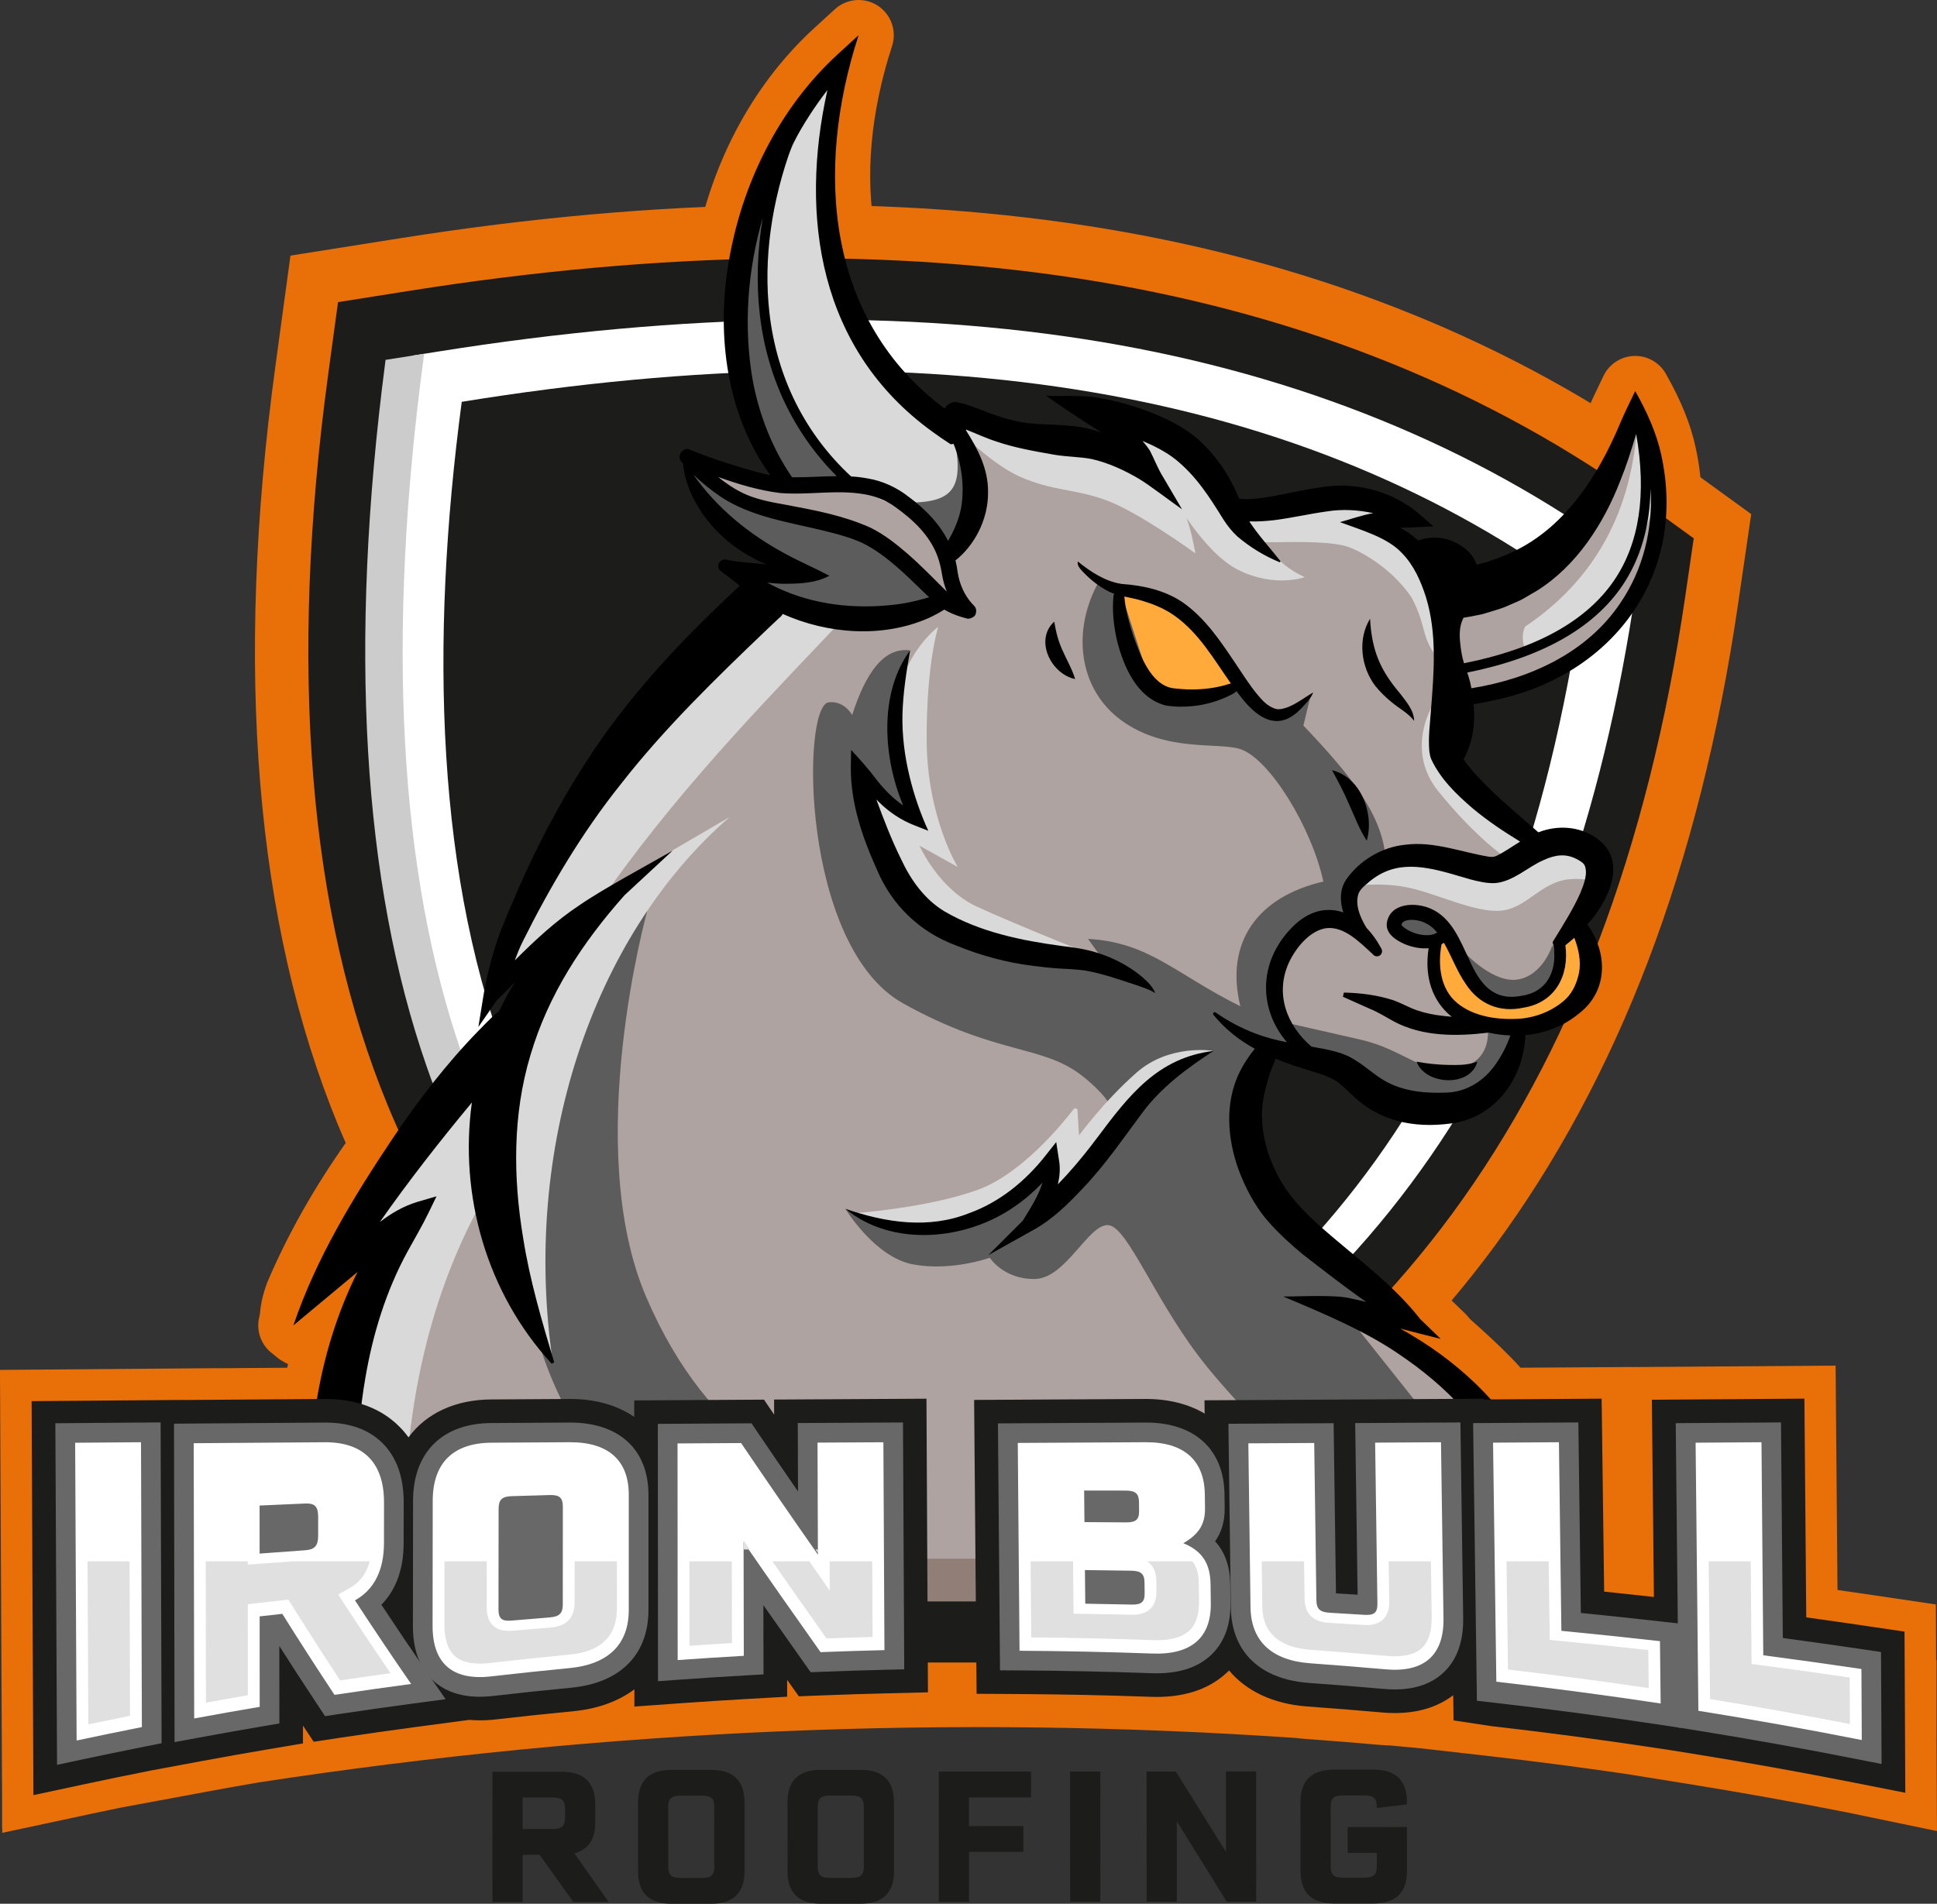 <?xml version="1.0" encoding="UTF-8"?><svg id="Layer_2" xmlns="http://www.w3.org/2000/svg" viewBox="0 0 1900.41 1868.24"><rect x="0" y="0" width="1900.41" height="1868.24" fill="#333333" stroke="none"/><defs><style>.cls-1{fill:#e0e0e0;}.cls-2{fill:#e96f09;}.cls-3{fill:#d9d9d9;}.cls-4{fill:#ccc;}.cls-5{fill:#5c5c5c;}.cls-6{fill:#1c1c1a;}.cls-7{fill:#aea3a0;}.cls-8{fill:#fff;}.cls-9{fill:#ffaa3b;}.cls-10{fill:#917e76;}.cls-11{fill:#686868;}</style></defs><g id="Reference"><path class="cls-2" d="M1899.96,1705.83v-76.73h-.38l-.27-54.58-62.29-9.23c-11.38-1.69-22.82-3.35-34.23-4.97l-1.85-220.18-199.05,1.43-.02-.08-110.1.71c-21.89-24.61-60.75-57.57-68.89-64.41,15.26-17.99,29.93-36.52,43.96-55.58,60.23-81.82,110.72-175.64,150.05-278.87,39.95-104.83,69.67-222.77,88.35-350.54l12.9-88.28-72.22-52.39c-159.37-115.6-348.35-192.22-561.71-227.71-204.68-34.05-437.17-30.93-691,9.28l-108.23,17.14-14.79,108.57c-40.41,296.7-19.7,547.29,61.56,744.82,2.41,5.85,4.92,11.61,7.43,17.37-31.57,44.9-57.36,90.67-77.01,136.99l-.1.26c-8.94,24.26-9.51,44.21-1.7,59.3,5.58,10.77,15.17,18.48,28.55,22.98l-.03,1.04c-25.81.18-51.62.37-77.43.57v-.08s-211.48,1.68-211.48,1.68l2.1,422.83v27.37s.09-.02.14-.03l.02,4.14,88.26-18.89c8.89-1.9,17.84-3.77,26.79-5.62l86.6-16.07c16.21-3.01,32.58-5.92,48.89-8.74,342.85-52.52,682.49-66.89,1018.7-43.77,2.91.36,5.85.67,8.84.89,23.95,1.72,48.22,3.67,72.05,5.78,3.77.35,7.48.53,11.14.64,10.7.96,21.4,1.97,32.09,3.01l64.15,7.31c44.37,5.06,89.25,10.92,133.8,17.39l61.1,9.81c52.34,8.4,105.41,17.9,157.71,28.24l88.03,18.28-.45-91.11ZM63.19,1629.1l-1.11-223.45,54.59-.43.39,223.88h-53.86ZM291.65,1629.1l-25.32-38.16.02,38.16h-53.99l-.68-224.57c24.48-.19,48.93-.37,73.35-.55-2.22,25.18-2.06,51.29-1.88,76.74.12,16.55.23,32.18-.29,47.24l-1.67,47.95h69.91s-.02,19.69-.02,19.69c-.01,11.87,1.18,23.03,3.51,33.5h-62.93ZM476.34,1629.1l-12.65-18.29c-7.91-11.44-15.88-23.13-23.81-34.9h151.6s.03,53.19.03,53.19h-115.17ZM681.57,1629.1c5.68-14.9,8.69-31.42,8.68-49.22v-3.97s50.98,0,50.98,0l.1,53.19h-59.77ZM796.37,1629.1l-37.67-53.18h120.39s.27,53.18.27,53.18h-83ZM988.76,1629.1l-.39-45.74,17.54-7.44h147.57s.03,2.01.03,2.01c.24,18.67,3.8,35.85,10.24,51.17h-174.99ZM1249.93,1629.1c7.3-15.85,11.14-33.76,11.33-53.18h132.43s.73,53.18.73,53.18h-144.49ZM1540.91,1403.67l.27,20.56c-2.45-7.06-5.18-13.89-8.19-20.51l7.92-.05ZM1484.26,1629.1c3.71-12.94,5.53-26.98,5.32-41.91l-.16-11.26h53.73s.18,13.88.18,13.88l27.35,2.82c7.12.73,14.25,1.49,21.38,2.25l.35,34.22h-108.16ZM1702.19,1629.1l-.94-84.16-47.97-5.43-1.39-135.23,87.81-.63,1.78,210.52,26.45,3.64c19.83,2.73,40.04,5.62,60.04,8.59l9.83,1.46v1.24s-135.61,0-135.61,0Z"/><path class="cls-2" d="M309.28,1566.7c-17,0-31.74-12.53-34.13-29.75-7.11-51.1-7.43-102.04-.96-151.41,2.26-17.24,5.33-34.15,9.21-50.69-5.28-.69-10.44-2.6-15.04-5.75-12.74-8.73-18.12-24.86-13.18-39.5,23.9-70.76,62.85-133.93,101.39-191.65,26.3-39.18,52.43-72.53,79.67-101.63l4.52-27.86c.03-.21.07-.41.11-.62,4.07-22.51,9.85-43.97,17.67-65.61.14-.38.28-.75.43-1.13,9.02-22.46,23.14-55.97,39.23-88.1,23.33-46.59,49.23-88.97,77-125.98,27.12-36.13,58.96-71.85,97.35-109.18.9-.89,1.81-1.78,2.73-2.67-6.16-11.19-6.69-24.21-1.86-35.55-6.81-7.63-12.85-15.81-18.01-24.45-9.18-15.17-15.42-31.28-18.29-47.14-7.88-14.86-6.18-32.98,4.69-46.31,11.7-14.35,30.75-19.45,47.38-12.68.09.04.18.07.27.11.06.03.12.05.19.08-14.82-47.82-18.17-101.83-8.95-156.63,14.52-88.39,56.29-168.14,117.62-224.56l.1-.09h0c.43-.4,20.7-18.92,20.7-18.92,11.56-10.57,28.8-12.02,41.97-3.54,13.17,8.49,18.97,24.78,14.12,39.68-21.14,64.94-26.8,128.55-16.36,183.96,10.05,53.34,34.49,97.41,72.77,131.29,5.34-.7,10.78-.44,16.04.89.1.02.19.04.29.06l1.37.28c8,1.68,14.8,4.26,19.77,6.15.69.26,1.36.52,2.02.76.09.03.17.06.26.1l.27.1c7.88,3.01,15.2,5.8,22.27,8,5.06-14.1,18.65-23.37,33.7-22.83,3.24.12,8.04.1,13.11.1,13.92-.03,29.66-.06,41.41,2.12,18.06,2.86,36.65,7.84,55.28,14.79.04.01.07.03.11.04,16.46,6.21,40.71,16.55,61.08,34.5.16.14.32.28.47.43,14.99,13.71,27.41,29.26,36.92,46.23.35.6.68,1.19,1.02,1.79,2.48-.39,4.97-.83,7.37-1.24l1.34-.23c3.84-.74,7.71-1.53,11.8-2.36,11.33-2.31,23.04-4.69,35.75-6.35,39.67-6.1,82.34,4.55,114.32,28.53,1.57,1.15,5.4,4.06,21.61,18.42,2.49,2.2,4.6,4.71,6.32,7.43,3.4,1.26,6.75,2.76,10.01,4.49,6.12,3.25,11.56,6.98,16.31,11.17.77-.31,1.45-.61,1.98-.86.56-.28,1.14-.54,1.72-.78,37.45-15.81,68.68-53.32,92.81-111.5.03-.08.06-.15.1-.23,3.12-7.36,7.43-16.3,11.23-24.18,1.25-2.59,2.44-5.05,3.5-7.28,5.52-11.63,17.06-19.21,29.93-19.67,12.84-.47,24.92,6.28,31.26,17.49,15.09,26.67,24.4,49.73,29.28,72.55,14.14,64.5,2.64,128.41-32.4,179.97-33.86,49.83-87.63,85.38-151.46,100.14-.92,7.23-2.39,13.83-4.17,19.77,3.4,3.63,6.98,7.2,10.5,10.66.08.08.16.16.24.23,6.34,6.35,15.95,14.73,24.43,22.13,2.65,2.31,5.19,4.53,7.6,6.65,24.01-3.64,48.26,1.66,67.83,15.37.03.02.06.04.08.06,17.65,12.44,28.22,29.81,30.57,50.23,2.91,25.28-7.66,48.86-18.51,65.7,5.9,14.39,8.59,29.64,7.73,44.57-1.53,26.47-14.09,50.14-35.38,66.72-12.8,10.5-27.57,18.35-43.63,23.24-12.05,49.61-51.42,86.22-99.67,91.99-50.11,6.6-93.48-6.56-125.45-38.07l-1.68-1.58c-2.89-2.72-6.84-6.45-8.33-7.44-.05-.03-.09-.06-.14-.09-.89-.55-3.38-1.69-9.91-3.89-2.65-.78-5.4-1.59-8.22-2.45-4.5,24.66,6.69,48.25,14.06,60.52,7.75,12.52,18.92,23.61,33.29,36.37,8.05,7.07,16.31,13.93,25.05,21.19,19.62,16.3,39.91,33.16,58.26,52.91,5.07,5.43,10.01,11.15,14.72,17.03l18.39,17.76c6.44,6.22,10.03,14.48,10.49,22.97,39.61,31.9,70.5,70.21,90.62,112.75,16.91,34.23,25.14,68.43,24.49,101.67,0,.08,0,.16,0,.24v.73c0,.49,0,.98-.02,1.47-.5,13.77-8.87,25.66-21.84,31.01-.41.17-.83.33-1.24.49-2.61.96-5.07,1.61-7.94,2.08l-1.8.31c-4.29.85-9.45,1.13-21.79,1.51-1.21.04-2.18.07-2.71.09-.56.02-1.12.04-1.67.03-2.84-.01-7.27-.26-9.95-.51-3.15-.25-5.33-.71-6.9-1.08-.4-.1-.8-.2-1.19-.31-13.36-3.72-23.06-14.36-25.33-27.78-.1-.6-.19-1.2-.26-1.8l-.13-1.14c-2.73-22.45-6.06-46.13-13.89-67.43-15.15-39.4-46.24-75.18-92.41-106.33-.12-.08-.24-.16-.36-.24-29.66-20.56-69.5-37.37-104.64-52.21l-3.4-1.43c-15.17-6.41-23.7-22.64-20.37-38.76,1.91-9.23,7.4-16.96,14.84-21.85-6.98-6.4-14.23-13.57-21.29-21.6-11.95-13.39-22.37-30.12-30.96-49.74-18-40.91-21.23-83.32-9.06-119.39,1.56-4.71,3.44-9.36,5.64-14-7.47-6.38-14.27-13.33-20.47-20.93-5.99-7.26-8.94-16.73-8.12-26.12.84-9.64,5.62-18.66,13.1-24.78h0c11.03-9.02,26.44-10.56,38.96-4.33,1.7-28.29,14.32-55.59,35.79-77.26,12.16-12.23,25.95-20.4,40.4-24.28,1.92-6.28,4.77-12.23,8.54-17.72.07-.1.14-.21.22-.31,18.97-26.97,49.61-45,82.07-48.31,7.16-.91,14.15-1.13,20.95-.86-8.86-10.02-16.83-21.26-22.93-34.38-.26-.56-.5-1.12-.73-1.69-2.47-6.17-3.58-12.47-4.07-16.68-.04-.35-.08-.71-.11-1.07-1.16-13.54-.12-25.42.79-35.91.28-3.15.54-6.13.73-9.08,0-.13.02-.26.03-.4l.15-1.84c2.73-34.56,5.3-67.21-3.46-96.18-4.51-14.17-9.38-23.6-15.32-29.65-.26-.26-.51-.53-.77-.81-6.11-6.65-23.84-12.94-36.78-17.54-3.56-1.26-7.24-2.57-10.79-3.9-3.96-1.48-7.53-3.64-10.58-6.31-1.05.19-2.11.38-3.18.57,2.6,7.19,4.57,19.84-5.47,33.37-9.38,12.64-26.13,17.33-40.71,11.39-18.51-7.54-35.73-18.04-51.16-31.2-.34-.29-.68-.59-1.01-.89-7.39-6.81-13.16-14.29-17.11-20.1-10.72,4.59-23.35,3.55-33.35-3.43-3.06-2.14-7.62-5.47-12.9-9.34-7.8-5.71-22.33-16.33-26.53-18.8-.08-.05-.17-.1-.25-.15-12.57-7.53-25.38-13.04-36.17-15.55-4.48-.8-9.18-1.18-14.59-1.63-6.03-.5-12.87-1.06-20.54-2.32-.13-.02-.27-.04-.4-.07l-1.71-.3c-7.42-1.3-15.22-2.67-23.19-4.28.15,2.48.22,5,.19,7.56.16,28.2-10.6,56.58-28.97,78.21,1,2.95,2.39,5.51,4.09,7.48.77.73,1.52,1.5,2.23,2.31.98,1.11,1.95,2.32,3.15,3.94.31.42.62.85.91,1.29,7.7,11.44,9.07,26.51,3.92,39.05-3.79,10.1-11.89,18.23-22.96,22.81-9.59,3.97-19.47,4.45-28.26,1.54-1.07-.28-2.23-.62-3.7-1.05l-.72-.21c-.33-.09-.64-.18-.97-.29-1.6-.5-3.16-1.02-4.69-1.57-.86.41-1.72.81-2.57,1.2-.13.06-.27.12-.4.18-44.38,19.56-98.45,20.97-148.62,4.55-52.92,50.53-100.03,96.65-140.47,148.6-.09.12-.19.24-.28.36-7.65,9.56-15.15,19.54-22.54,29.96,2.31-1.3,4.61-2.59,6.87-3.86,8.54-4.79,16.6-9.32,22.85-12.94,14.99-8.67,34.09-4.89,44.64,8.84,10.55,13.74,9.28,33.16-2.96,45.41q-.46.46-47.04,43.66c-42.85,48.51-69.53,93.85-83.91,142.59-.02.05-.03.1-.05.16-14.27,47.53-16.34,102.64-6.14,163.81.02.11.04.23.05.34,6.17,39.45,17.99,79.14,29.43,117.52,3.62,12.14.29,25.29-8.67,34.24-3.72,3.72-6.71,5.29-10.85,7.46-13.84,7.26-30.83,4.31-41.42-7.19-34.57-37.58-60.72-83.9-75.61-133.96-.07-.24-.14-.47-.21-.71-1.22,2.18-2.43,4.34-3.63,6.48-2.28,4.05-4.43,7.88-6.53,11.75-17.67,32.47-30.27,70.55-37.46,113.19l-.03.16c-8.83,50.88-9.46,106.05-1.85,163.97,1.21,9.19-1.34,18.48-7.05,25.77-5.72,7.29-14.13,11.98-23.34,13.01l-47,5.22c-1.29.14-2.58.21-3.85.21ZM479.25,1051.48c.43.23.85.47,1.27.71.2-.93.4-1.86.61-2.79-.63.69-1.25,1.38-1.88,2.08ZM1482.49,943.72c.45.04,1.55.05,3.54-.33.57-.11,1.15-.2,1.73-.28,1.08-.15,1.73-.35,2.06-.48.37-.88.98-3.34.52-7.39-2.79-9.77-1.51-20.53,3.98-29.49,1.1-1.79,2.19-3.56,3.29-5.34,2.16-3.5,4.34-7.04,6.47-10.56-9.55,5.23-21.02,10.06-34.41,11.17-.45.04-.9.07-1.35.09-2.84.12-5.63.09-8.38-.07,3.72,6.64,6.76,13.18,9.5,19.08,1,2.15,1.99,4.28,2.99,6.36.16.33.32.67.47,1.01,5.43,12.3,8.71,15.52,9.59,16.23ZM1532.96,873.9h0,0ZM1460.23,600.96h.01-.01ZM856.5,435.4c9.09,1.46,18.05,4.02,26.69,7.61-40.51-32.04-70.82-71.58-90.51-118.05,8.73,42.03,28.41,79.39,57.75,109.47,2.06.29,4.07.61,6.07.97Z"/><path class="cls-6" d="M970.25,1534.16l-28.55-5.57c-140.52-27.4-260.45-81.5-356.45-160.79-88.85-73.38-157.83-168.75-205.03-283.48-77.7-188.88-97.25-430.39-58.11-717.83l9.53-70,69.78-11.05c248.26-39.32,475.1-42.47,674.21-9.34,205.28,34.15,386.81,107.64,539.55,218.44l46.56,33.77-8.32,56.92c-18.12,123.99-46.88,238.21-85.46,339.47-37.65,98.81-85.86,188.46-143.29,266.47-55.18,74.96-120.53,141.41-194.23,197.53-69.01,52.54-147.55,97.66-233.43,134.11l-26.78,11.36Z"/><path class="cls-8" d="M1591.21,543.39c-144.13-105.29-315.94-175.23-510.62-207.84-191.43-32.07-410.27-28.9-650.5,9.41l-13.8,2.2-.15.02-11.58,1.86-3.48,25.61c-37.42,276.74-19.33,507.76,53.74,686.66,83.41,204.17,236.7,336.78,456.11,394.85,18.77,4.99,38.02,9.41,57.76,13.28l10.52,2.07,9.86-4.21c349.19-149.23,550.71-440.62,616.07-890.82l3.02-20.74-16.93-12.35Z"/><path class="cls-4" d="M914.54,1437.74l-3.61,18.42-3.46,17.63c-242.23-47.57-406.66-191.18-488.76-426.86-63.15-181.3-76.84-413.93-40.71-691.56.1-.73.19-1.47.29-2.22l37.85-5.97c-.04.35-.1.7-.14,1.04-37.35,277.2-24.76,508.2,37.39,686.63,36.75,105.47,91.36,192.28,162.34,257.99,78.44,72.63,178.96,121.38,298.81,144.9Z"/><path class="cls-6" d="M453.02,394.33c-62.54,470.54,21.18,940.7,522.93,1040.97,294.57-128.1,509.14-377.96,576.69-851.54-273.14-203.04-641.26-263.83-1099.63-189.43Z"/><rect class="cls-10" x="842.65" y="1516.91" width="179.27" height="59.92"/><g id="Bull"><path id="Base_Color" class="cls-7" d="M1606.2,578.91c-.18.37-.38.75-.6,1.12-2.29,4.37-4.82,8.64-7.58,12.83-.5.78-1.03,1.55-1.55,2.34-19.99,29.75-50.22,55.21-92.19,71.75-16.85,7.61-60.76,18.9-60.76,18.94.48,2.9-17.46,66.94-18.01,67.16-.02.02-.03.02-.03.02,0,0,86.08,76.24,85.56,76.89,13.97-5.99,46.96-19.17,58.03,9.85,11.07,29.02-19.84,70.04-19.84,70.04,5.82,9.39,17.71,26.87,8.11,56.45-9.6,29.58-66.44,48.35-66.44,48.35l-.03.03c-3.84,19.54-21.49,62.41-59.5,70.83-38.01,8.42-98.28-19.91-111.54-35.17l-1.8-.72-74.22-20.79c-29.6,40.58-29.8,89.95.1,139.49,26.76,44.35,90.62,76.79,144.13,131.43-22.64-5.97-62.07-19.72-85.53-18.77,117.73,47.02,205.11,130.93,209.13,248.63H332.81c-17.02-153.12,24.56-277.11,82.01-344.53l-109.97,91.65c48.75-116.44,144.29-226.8,211.19-283.1,16.34-37.52,36.75-68.36,59.23-95.8-11.11,6.79-97.13,77.69-93.47,78.93,2.55-6.44,73.57-160.46,109.26-212.64,47.27-71.86,101.51-133.37,163.88-182.82-15.28-7.44-30.25-16.28-44.65-26.2,11.07,6.65,75.73,15.76,83.41,13.26-34.12-17.34-106.4-96.1-119.63-120.18.18.07,68.98,27.05,100.4,29.47-15-19.91-26.41-41.98-34.51-65.47-.03-.02-.03-.05-.03-.08-33.65-85.2-23.29-168.74,18.82-251.06.02-.03.03-.07.05-.1,17.15-38.09,40.26-73.2,68.28-102.26-9.84,43.95-15.3,85.8-15.15,124.96v.22c2.3,93.29,39.21,173.38,118.95,229.06l3.99-3.82c.22-.3.48-.57.8-.77l4.71-4.51c13.36,7.14,26.43,13.58,38.38,17.47.12.03.25.07.37.12,2.29.67,4.64,1.33,7.09,1.99.02,0,87.15,10.61,89.8,11.48,2.09.68,35.11,14.38,48.29,21.97-1.65-3.1-3.45-6.14-5.42-9.09-13.72-16.84-32.7-32.72-52.19-44.4-.02-.02-.03-.03-.05-.03-7.16-3.62-14.92-6.94-23.28-9.96,2.44.33,80.46,11.55,113.51,36.66,33.55,25.51,57,69.69,57,69.69h.02c1.5-.37,77.3-18.49,112.61-15.78,34.54,2.65,59.33,24.58,60.85,25.95l.07.07c-1.49.18-3.2.28-5.07.35l-43.55,2.94c19.89,3.85,36.06,11.31,46.21,24.6l.1.03c1.31-.97,20.04-14.15,40.4-5.37.95.38,1.9.85,2.85,1.35,5.19,2.75,9.39,6.11,12.68,9.96,3.79,3.82,5.89,7.49,6.49,11.06.02.02.02.03.02.05h.02c32.94,4.47,61.3-5.94,85.85-28.75.15-.13,21.51-24.41,22.01-25.08,18.84-25.75,35.11-59.83,49.25-100.78,28.15,52.02,31.8,121.24,1.55,178.65Z"/><g id="Red"><path class="cls-9" d="M1416.25,917.56l11.8,13.13s20.55,63.01,66.46,52.83c45.91-10.18,37.72-61.15,37.72-61.15l17.01-12.54s53.69,77.12-47.77,96.43c-101.47,19.31-96.56-80.85-96.56-80.85l11.35-7.86Z"/><path class="cls-9" d="M1215.79,671.98s-26.26-51.21-55.07-72.39c-28.8-21.18-61.85-21.18-61.85-21.18,0,0-1.56,79.11,36.64,101.95,38.2,22.83,80.27-8.38,80.27-8.38Z"/></g><g id="Shadows"><path class="cls-5" d="M884.06,1529.59s5.81-10.97-42.63-46.32c-48.44-35.35-144.04-62.51-207.44-210.46-63.4-147.95,1.05-378.93,1.05-378.93l-104.07,71.03-6.1,338.18c19.72,81.51,72.37,156.36,148.4,226.49h210.79Z"/><path class="cls-5" d="M933.94,415.53s29.11,41.95,25.62,71.12c-3.49,29.18-31.38,61.11-31.38,61.11,0,0-13.64-45.41-59.24-63.88-45.61-18.46-98.78-2.24-98.78-2.24-89.17-156.06-51.37-290.46,49.67-413.75-25.56,156.41-2.92,281.48,114.11,347.63Z"/><path class="cls-5" d="M935.54,594.31s-52.43-64.47-98.08-74.09c-102.74-21.65-161.49-56.41-161.49-56.41,25.19,35.04,78.35,85.92,120.26,101.89l-50.19,2.92s54.99,41.46,99.5,41.46,89.99-15.76,89.99-15.76Z"/><path class="cls-5" d="M1437.55,935.34s27.93,30.44,52.37,25.75c24.44-4.69,33.17-33.6,33.17-33.6,0,0,19.89,51.22-31.08,56.81-50.97,5.59-54.46-48.96-54.46-48.96Z"/><path class="cls-5" d="M1459.37,1007.15s7.34,37.79-34.26,42.1c-32.3,3.35-48.85-19.57-90.34-29.02-41.49-9.45-75.55-17.21-75.55-17.21l21.87,38.78,43.79,11.99s26.04,44.12,88.01,40.63c61.97-3.49,81.61-87.27,81.61-87.27h-35.13Z"/><path class="cls-5" d="M1324.08,1529.59s-17.97-46.92-31.53-67.03c-14.13-20.96-72.37-76.98-108.4-121.34-50.21-61.8-77.29-137.41-96.76-138.94s-41.56,52.42-72.13,52.85c-30.57.44-44.19-20.84-44.19-20.84,0,0-37.31,13.53-75.12,6.55-37.81-6.98-66.53-54.58-66.53-54.58,0,0,39.63,31.03,103.05,16.07,63.42-14.96,95.69-65.46,95.69-65.46l5.05,44.09,63.7-72.61s4.91-21.05-34.86-52.33c-39.77-31.28-83.7-19.98-175.93-71.31-100.21-55.77-100.06-292-73.13-295.47,15.32-1.97,23.08,12.44,23.08,12.44,13.21-41.02,30.9-66.83,56.84-63.45,0,0-11.9,47.35-14.73,66.18-2.82,18.83,16.23,95.71,16.23,95.71l-47.93-30.06c13.9,74.11,56.6,145.16,120.99,155.16l119.66,23.36-19.69-27.19c60.12,3.32,85.43,34.26,149.47,66.12-15.47-63.49,17.51-107.57,81.48-122.42-11.81-53.84-53.08-120.58-81.48-129.94-21.48-7.08-72.64,3.43-116.08-27.74-43.44-31.17-49.56-89.84-22.1-137.77l20.13,8.8,34.52,106.56,83.54-13.7,31.87,36.11,37.18-25.25-7.2,29.88c45.99,48.08,79.29,89.52,80.66,132.86l-31.65,22.85-1.31,30.28-5.28,7.64h-32.83l-24.01,24.97c-18.87,37.42-15.67,72.74,10.84,105.85l-33.47-4.68-7.38,118.48,132.26,135.95-47.15,1.85,192.2,241.51h-187.57Z"/><path class="cls-5" d="M1418.73,914.14s-5.22-15.75-25.46-18c-20.24-2.25-25.29,9.52-25.29,9.52,0,0,7.27,19.66,23.09,19.66s27.66-11.17,27.66-11.17Z"/></g><g id="Highlights"><path class="cls-3" d="M818.51,76.06c-114.03,144-83.73,354.37,50.68,416.35,64.68,4.22,79.22-6.51,65.86-68.67-105.85-68.34-145.06-182.37-116.55-347.68Z"/><path class="cls-3" d="M933.94,415.53s35,38.22,67.08,52.4c32.08,14.18,52.81,11.46,84.45,23.03,31.64,11.57,87.42,52.11,87.42,52.11-6.05-30.76-8.87-40.44-24.14-59.18,0,0,31.83,58.48,66.31,75.5,36,17.77,65.03,6.98,65.03,6.98-27.03-12.25-33.34-29-55.44-42.5l-60.01-84.87-59.25-19.92-7.64,18.33-158.15-25.11-5.65,3.23Z"/><path class="cls-3" d="M1222.47,526.88s-3.93,5.42,27.17,5.24c16.91-.1,48.36-1.28,68.65,3.25,11.03,2.46,45.29,19.34,66.71,51.09,15.2,28.8,8.98,39.99,26,59.57,2.62,0,0-70.37,0-70.37l-57.28-61.54,18.98-9.82-55.97-17.64-102.91,13.01,8.64,27.21Z"/><path class="cls-3" d="M1497.94,641.25c-4.3-9.28-5.43-18.11-1.75-26.24,65.74-44.19,106.09-110.55,110.41-204.25l13.53,41.9,2.18,43.21c-23.39,80.78-67.63,124.28-124.38,145.38Z"/><path class="cls-3" d="M1404.48,694.25s-25.36,42.6,6.55,82.13c37.86,46.91,67.54,66.22,67.54,66.22l27.48-17.64-88.52-80.33-13.04-50.38Z"/><path class="cls-3" d="M1569.07,872.5s-.06-11.78-28.37-9.73c-28.31,2.05-42.01,27.75-66.88,30.79-24.88,3.04-62.74-16.13-91.54-22.37-28.8-6.24-55.82-1.33-55.82-1.33l43.16-32.71s93.39,17.89,94.7,17.89,72.88-32.73,71.14-32.3,33.6,19.85,33.6,19.85v29.9Z"/><path class="cls-3" d="M829.42,605.05c-61.84,65.86-153.95,157.85-230.13,264.83l116.52-68.08c-135.11,117.44-204.39,326.39-173.34,535.79l-44.82-87.8-7.86-207.99,58.68-129.27-59.04,45.24,124.3-237.79,140.38-137.94,75.3,23.01Z"/><path class="cls-3" d="M835.99,1190.75s72.62-4.79,123.29-23.12c42.53-15.38,82.38-63.97,94.09-79.19,1.19-1.55,3.68-.79,3.79,1.16l1.44,24.67s24.41-33.48,56.48-61.68,74.25-21.46,74.25-21.46l-.98.98-16.36,7.73-45.59,33.02-91.27,106.31-6.67,6.12,4.8-43.86-66.64,50.46-57.74,17.62-72.89-18.77Z"/><path class="cls-3" d="M877.95,710.7c0-64.76,42.55-95.58,42.55-95.58,0,0-11.57,35.35-11.35,110.85.22,75.5,30.43,124.82,30.43,124.82l-37.42-20.84s18.51,42.23,56.08,59.68c37.57,17.46,126.41,52.81,126.41,52.81l-141.65-26.13-70.52-50.68-22.18-102.17,21.3,24.49,26.19,13.97s-19.86-26.46-19.86-91.21Z"/><path class="cls-3" d="M477.53,1170.68c-54.62,94.51-83.94,212.09-81.17,358.9h-67.21l6.11-186.95,29.63-115.97-16.54-16.71,61.29-98.32,80.17-69.84-12.27,128.89Z"/></g><path d="M859.04,763.94c-6.32-8.58-16.35-19.78-23.99-28.06,0,0-.31,17.45-.31,17.45-.16,35.34,11.58,69.01,25.92,100.75,14.6,34.55,42.11,60.78,77.3,73.71,24.12,9.92,49.93,16.98,75.88,20.07,8.58,1.05,17.12,2.12,25.67,2.6,6.86.3,17.67.93,24.31,1.85,17.68,2.84,35.23,9.35,52.29,14.83,5.69,2.11,12.13,4.03,17.28,7.45-2.33-6.36-7.57-11.21-12.52-15.6-18.74-15.8-42.32-25.56-66.54-28.95,0,0-12.44-1.7-12.44-1.69-39.84-5.33-80.4-13.66-115.26-33.97-19.82-11.98-33.4-31.29-42.93-52-8.94-18.11-16.8-38.41-23.89-57.82.89.91,1.77,1.82,2.69,2.69,9.84,9.77,21.78,17.73,34.78,22.75,0,0,13.48,5.28,13.48,5.28-7.68-16.81-14.05-35.19-18.33-53.08-4.89-20.06-7.48-40.7-7.02-61.36.65-21.26,3.76-41.15,7.51-62.62-30.58,41.57-26.75,104.62-6.83,152.16-10.38-7.09-19.32-16.36-27.05-26.44Z"/><path d="M1076.83,1116.03c-9.2,12.35-18.83,24.34-29.13,35.74-3.21,3.58-6.53,7.07-9.88,10.51,2.03-8.17,2.62-16.61.94-25.24l-2.5-16.26-10.51,13.25c-19.54,24.92-45.02,45.78-75.02,56.54-39.44,15.74-81.72,9.36-121.31-4.31,46.24,38.1,118.59,30.94,165.85-2.13,10.02-6.82,19.21-14.82,27.51-23.65-3.89,13.24-12.28,25.88-19.22,37.32,0,0-33.96,33.93-33.96,33.93,0,0,44.13-24.64,44.13-24.64,18.94-10.41,34.28-25.68,48.95-41.28,21.83-22.88,39.79-49.38,58.6-74.53,18.66-24.88,43.33-42.9,69.22-59.94-54.7,6.64-83.05,43.81-113.67,84.7Z"/><path d="M1566.39,822.5c-17.16-12.02-38.65-12.87-57.1-5.71-3.97-3.61-8.29-7.18-11.45-10-10.65-9.48-25.99-22.36-35.93-32.32-9.28-9.12-18.62-18.66-25.97-29.3,5.6-10.15,11.98-27.35,10-51.27-.08-.97-.17-1.89-.25-2.81,8.77-1.44,17.72-3.33,25.95-5.19,113-25.97,183.69-123.59,158.26-239.29-4.72-22.09-14.47-43.21-25.59-62.85-4.16,8.76-10.35,21.2-14.12,30.1-22.23,53.6-56.26,106.86-111.27,130.07-4.22,2.06-10.47,4.24-14.99,5.81-4.29,1.75-10.51,3.24-15.17,4.4-3.1-8.95-9.49-15.76-19.43-21.04-15.18-8.05-29.36-5.69-38-2.69-.82-.75-1.63-1.51-2.48-2.23-4.67-4.05-9.78-7.44-15.15-10.35.47,0,.97,0,1.43,0,7.74.15,22.99-1.04,31.17-1.29-3.34-2.96-16-14.15-19.26-16.52-25-18.83-58.12-26.94-88.92-22.1-16.13,2.07-31.38,5.64-46.22,8.49-11.76,2.04-24.53,4.42-36.11,2.99-2.89-6.74-5.93-13.54-9.78-20.15-7.87-14.1-18.3-26.94-30.23-37.86-14.6-12.86-32.75-21.42-50.45-28.1-15.94-5.95-32.33-10.5-49.12-13.12-12.24-2.42-37.14-1.28-49.84-1.74,13.24,9.18,34.85,23.92,48.37,32.2,1.84,1.27,3.68,2.57,5.53,3.88-.17-.07-.33-.15-.5-.22-22.4-8.63-47.56-6.65-70.64-8.98-17.67-2-33.33-8.01-50.08-14.41-4.89-1.82-10.56-4.15-16.76-5.45,0,0-2.73-.57-2.73-.57-4.15-1.38-10.68,1.61-12.77,6.04-115.62-86.05-127.87-232.84-84.4-366.4,0,0-20.72,18.94-20.72,18.94-57.7,53.07-94.31,127.76-106.95,204.84-11.93,70.82-1.75,149.15,41.01,208.01-9.41-1.85-18.9-4.7-27.97-7.35-17.22-5.19-35.48-11.23-51.58-17.94-5.36-2.18-12.43,5.2-8.15,11.61.68.81,1.39,1.6,2.08,2.4,1.39,14.94,7.09,29.58,14.83,42.36,15.29,25.63,39.56,45.02,67.02,56.47-6.59-.62-13.18-1.23-19.63-1.84-6.51-.59-13.06-1.35-19.46-2.72-4.98-1.59-10.32,4.14-7.29,9.4.68,1.14,1.48,1.85,2.29,2.31,6.09,4.36,11.95,9.07,17.84,13.77-9.64,9.13-19.72,18.56-29.02,27.73-33.56,32.63-65.77,67.76-93.89,105.24-28.26,37.66-52.69,78.66-73.75,120.72-13.5,26.96-26.77,57.37-38.06,85.5-7.27,20.11-12.45,39.47-16.17,60.03l-5.49,33.83s17.77-25.74,17.77-25.74c6.14-6.08,12.16-12.23,18.16-18.36-5.8,9.34-11.05,18.95-15.73,28.8-1.42.91-2.8,1.92-4.12,3.07-5.46,5.25-10.89,10.56-16.08,16.03-31.33,32.23-59.09,68.29-84.06,105.49-38.47,57.62-75.1,117.51-97.4,183.53,6.33-5.27,34.26-28.55,62.97-52.48-.93,1.85-1.89,3.7-2.8,5.57-41.03,85.98-51.76,184.67-38.72,278.47,0,0,47-5.22,47-5.22-7.59-57.79-7.92-116.85,2.07-174.37,7.27-43.08,20.26-85.49,41.17-123.93,6.96-12.8,14.39-25.14,20.98-38.75,0,0,7.72-15.95,7.72-15.95,0,0-18.24,5.31-18.24,5.31-14.36,4.31-26.22,11.39-37.39,19.95,28.35-40.43,58.82-79.37,90.35-117.34-12.54,90.47,14.01,186.5,78.26,256.34,0,0,2.48-1.3,2.48-1.3-12.09-40.59-23.97-80.64-30.45-122.03-9.94-59.66-10.34-121.2,7.13-179.4,17.51-59.34,50.68-110.11,92.3-156.97,0,0,47.34-43.91,47.34-43.91-23.76,13.75-69.31,38.23-91.42,53.6-23.33,15.42-43.77,34.49-63.5,54.21,2.39-6.49,4.87-12.88,7.93-18.9,26.79-53.76,58.24-106.77,95.58-153.47,43.05-55.31,93.96-104.71,144.59-153.05l11.11-10.49c1.42-1.11,2.77-2.3,3.57-4.07,44.15,19.8,98.18,23.89,143.13,4.07,5.34-2.43,10.48-5.23,15.41-8.31,5.2,3.07,10.8,5.36,16.52,7.15.82.23,3.39,1.01,4.16,1.18l.72.18.38.09.19.04c1.78,1.22,8.13-1.25,8.63-3.94.85-1.43,1.14-4.99-.37-7.23-1.29-1.74-1.56-1.93-1.6-1.92,0,0,0,0,0,0-.44-.42-.79-.78-1.22-1.24-7.79-8.52-12.48-19.57-14.29-30.95-.47-3.99-1.19-7.86-2.13-11.61,19.66-15.63,32.18-41.41,31.96-66.81.28-22.94-10.01-42.54-21.75-61.02.11-.18.21-.35.32-.52,9.67,3.77,19.39,8.4,29.44,11.59,18.2,6.31,38.65,9.8,57.16,13.06,13.2,2.16,24.25,1.9,36.49,4.19,16.04,3.59,32.48,11.08,46.97,19.76,8.43,4.96,33.23,23.67,41.71,29.6,0,0-18.34-31.27-18.34-31.27-5.31-8.36-8.63-17.41-13.12-26.16-2.23-3.46-4.72-6.67-7.37-9.71,11.73,4.94,22.81,10.61,32.59,18.27,20.25,16.44,33.13,36.72,47,59.13,3.45,5.39,8.01,11.29,13.33,16.2,12.49,10.66,26.62,19.32,41.78,25.5,0,0,.76-1.02.76-1.02-10.24-12.93-20.87-24.48-29.89-37.91-.22-.4-.41-.81-.62-1.21,8.12.39,16.21-.32,24.45-1.2,17.39-2.22,35.08-6.32,51.13-8.5,15.56-2.53,30.98-1.62,45.96,1.67-9.34,1.29-24.63,6.67-32.75,8.79,20.13,7.54,46.66,14.93,60.87,30.4,11.67,11.9,18.59,27.68,23.63,43.58,10.91,35.86,7.68,73.85,4.76,110.96-.89,13.24-2.78,25.67-1.58,39.73.27,2.32.84,5.39,1.83,7.86,9.09,19.57,24.88,34.76,40.74,48.38,14.61,12.23,30.38,22.71,46.53,32.6-8.07,4.92-15.44,10.27-23.41,14.09-2.47,1.14-4.67.98-7.39.7-26.14-4.23-53.94-15.43-81.87-11.73-22.84,2.2-44.69,15.27-57.77,33.87-6.77,9.85-6.48,21.68-3.02,32.6-15.84-5.53-33.51-2.27-49.85,14.16-34.37,34.66-33.07,81.19-5.41,113.22-10.38-2.08-20.61-4.62-30.56-8.43-14.03-5.29-27.2-12.22-39.56-20.86-.56-.39-1.33-.37-1.89.08-.69.56-.77,1.59-.19,2.26,11.73,14.39,25.51,24.99,40.58,33.33-.85.97-1.63,2-2.4,3.02-7.22,9.56-13.43,19.95-17.25,31.49-10.42,30.83-4.82,65.56,7.95,94.58,6.33,14.45,14.72,29.02,25.19,40.72,10.47,11.93,21.81,22.06,33.16,31.58,21.03,16.27,41.4,32.19,62.67,47.14-4.82-1.25-9.65-2.4-14.5-3.37-15.32-4.16-50.51-1.91-66.92-2.05,37.87,15.99,80.67,33.77,114.27,57.07,45.44,30.66,85.64,71.17,105.41,122.79,8.97,24.29,12.75,49.99,15.86,75.52l.14,1.25c.02.1.23.2.56.29.38.09.75.18,1.74.25,1.7.17,5.43.38,7.2.39,2.89-.13,17.07-.42,19.52-1.02l2.61-.45c.97-.16,1.34-.29,1.7-.42.32-.13.52-.26.53-.38,0,0,0-1.44,0-1.44.67-30-7.85-59.74-21.05-86.39-25.76-54.62-70.93-98.77-122.15-129.31-3.84-2.32-7.72-4.55-11.62-6.74,13.52,3.56,27.32,7.17,39.76,10.14l-20.03-19.34c-4.55-5.78-9.34-11.38-14.35-16.74-24.54-26.44-54.05-48.19-80.9-71.75-15.34-13.62-29.47-27.32-39.91-44.27-16.18-26.82-24.92-59.26-17.38-90.19,2.03-8.99,4.65-18.22,8.32-26.87,1.03-2.14,1.74-3.91,1.83-5.91,13.2,5.49,27.06,9.89,41.17,14.01,6.17,2.06,13.28,4.58,18.34,7.86,4.64,2.97,9.54,7.78,15.35,13.24,26.52,26.31,60.86,33.5,97.2,28.67,37.44-4.38,64.42-34.47,71.4-70.3,1.17-5.5,1.88-10.94,2.11-16.47,18.95-1.76,37.2-8.46,52.53-21.18,29.14-22.38,28.04-59.86,8.32-87.39,20.46-22.96,40.5-62.44,8.95-84.68ZM748.32,213.89c-5.37,32.34-6.38,64.18-2.87,94.65,7.13,61.8,33.16,116.32,75.45,158.72-14.71.11-29.56,1.33-43.8,1.12-19.71-28.71-32.49-61.85-38.78-96.08-8.95-52.63-4.91-107.04,9.99-158.4ZM765.02,483.79c28.41,2.34,55.19-3.54,82.95,1.23,11.06,1.82,21.62,5.98,30.63,12.7,17.45,12.45,33.4,27.56,40.98,47.62,2.28,5.89,3.74,12.62,4.75,18.86.94,5.55,2.46,11.04,4.56,16.3-.3-.28-.61-.54-.9-.83-12.37-12.22-24.4-24.81-37.82-36.45-10.86-9.36-22.17-18.4-35.95-25.31-26.77-12.04-54.2-17.04-82.42-22.4-13.25-2.37-27.03-4.79-39.3-9.97-10.09-4.34-19.37-10.49-27.92-17.48,19.54,7.04,39.28,13.04,60.43,15.72ZM709.56,561.78c-.24-.05-.23-.07,0,0h0ZM885.38,592.34c-38.96,5.79-79.97,2.79-116.53-12.77-5.53-2.35-10.91-5.03-16.21-7.86,6.1.79,12.25,1.24,18.44,1.18,14.19-.11,29.33-.79,42.07-7.63-.04-.01-.09-.02-.13-.03.36-.01.73-.01,1.09-.03-15.07-7.91-29.69-14.14-43.48-21.68-35.76-19.17-67.18-44.83-90.39-77.8,8.39,8.13,17.61,15.52,27.3,22.06,30.08,19.72,67.18,24.76,101.24,33.16,13.31,3.18,26.43,6.87,38.08,12.26,23.54,11.92,43.25,32.35,62.55,50.87.71.68,1.44,1.38,2.17,2.07-8.63,2.55-17.26,4.71-26.2,6.2ZM944.75,604.66c.11.1.19.22.3.31.04-.09.28.39-.3-.31ZM951.76,592.22l-.25-.07-.54-.15s-.15-.04-.21-.06c.44.01.81.08,1.01.28ZM942.91,498.67c-2.24,11.42-6.91,22.07-12.75,32.12-8.65-16.98-22.2-31.09-38.01-42.76-11.96-9.52-26.33-16.27-41.47-18.63-5.14-.95-10.38-1.53-15.67-1.84-45.09-41.79-72.78-97.01-80.06-160.12-6.06-52.47,1.69-109.22,22.45-165.5,9.94-18.82,21.44-36.79,34.39-53.6-27.68,124.43-8.24,254.8,102.9,335.25,5.43,3.92,11.17,7.99,16.88,11.63.48.3.92.67,1.54.75.85-.01,1.64-.19,2.41-.47,8.1,19.99,11.02,42.2,7.4,63.17ZM1589.83,591.64c-32.69,48.99-89.06,74.64-146.22,83.77-1.24-6.7-2.66-11.28-4.09-15.39,72.36-14.57,123.53-43.16,152.07-85.15,17.85-26.25,27.09-58.13,27.79-95.16,2.44,39.29-7.26,79.33-29.55,111.92ZM1479.71,594.26s9.51-4.1,9.51-4.1c5.5-2.36,12.76-7.2,18.11-10.1,39.41-24.44,66.17-66.39,82.23-107.97,6.21-15.25,11.14-30.73,15.68-46.35,10.44,58.94,3.22,107.29-21.57,143.75-27.25,40.09-76.83,67.42-147.33,81.4-1.54-4.96-2.9-11.02-3.86-21.04-1.09-11.35.61-18.23,3.38-23.63,4.91-.77,9.79-1.69,14.45-2.68,3.33-.53,6.63-1.6,9.91-2.58,5.85-1.83,14-4,19.49-6.7ZM1467.26,1044.57c-11.03,15.88-27.85,26.74-47.26,27.59-19.56.94-40.67-.67-58.3-9.84-13.79-6.93-23.05-17.81-38.48-25.59-8.54-4.05-16.44-5.73-25.12-7.54-3.81-.72-7.61-1.39-11.4-2.05-24.05-20.67-36.33-51.78-21.94-82.98,6.98-14.49,20.76-31.57,37.17-33.38,16.98-1.54,32.03,13.76,44.14,24.9.3.28.58.56.88.84,1.49,1.95,4.22,2.56,6.43,1.34,2.42-1.35,3.3-4.4,1.95-6.83,0,0-.92-1.67-.92-1.67-3.9-7.14-8.56-13.51-13.75-18.86-6.74-11.08-11.52-23.5-7.64-33.98,1.3-3.05,3.49-5.25,6.02-7.48,6.08-5.57,12.38-10.19,19.43-13.27,26.51-12.01,57.2-.41,84.27,7.23,7.28,1.93,15.96,4,24.08,3.64,17.75-1.47,32.45-16.02,47.05-22.32,11.62-5.47,22.02-6.97,32.84-1.38,2.91,1.47,6.91,3.8,8.08,6.42,3.3,8.1-.92,18.44-4.19,26.72-6.82,15.69-17.21,31.95-26.88,47.7-.51.83-.48,1.92.15,2.73,4.59,24.04-4.69,47.07-31.39,50.76-27.71,5.29-40.63-12.03-51.15-35.85-8.88-18.46-16.93-40.63-37.51-49.66-14.7-6.65-40.03-6.04-43.17,13.93-1.47,10.31,8.95,17,16.77,20.48,7.2,3.16,15.97,5.1,24.21,4.37-4.27,27.66,3.3,51.86,22.71,67.25-5.15-.42-10.29-.95-15.42-1.75-8.48-1.37-17.07-3.55-24.93-7.04-5.11-2.38-11.69-5.51-17.03-7.44-15.81-5.13-32.01-7.11-48.49-7.51l-.9,4.12c8.35,3.86,17.58,7.75,25.91,11.58,8.56,3.5,15.99,8.11,24,12.6,28.11,15.09,61.81,14.82,92.86,11.01,7.12,1.56,14.33,2.49,21.53,2.77-3.56,10.07-8.59,20.07-14.61,28.43ZM1383.16,913.7c-3.1-1.57-6.38-3.52-8.14-6.06.46-3.29,4.18-4.47,7.71-4.88,10.55-.66,20.52,3.8,27.24,12.4-6.64,4.33-18.03,2.86-26.82-1.45ZM1374.87,907.41c-.05-.13-.04-.1,0,0h0ZM1549.27,954.37c-2.01,9.4-5.57,18.47-12.68,25.66-11.75,11.2-27.76,17.86-43.97,19.56-21.35,1.65-46.36-1.36-63.08-15.4-16.51-13.7-18.99-37.09-15.24-57.47.8-.47,1.58-.99,2.33-1.55,7.3,12.78,12.89,28.15,21.39,40.34,12.85,19.91,33.41,28.42,56.57,23.38,31.51-5.01,45.16-31.92,41.22-61.27,3.04-2.36,5.97-4.79,8.75-7.36,4.17,10.94,6.74,22.73,4.71,34.1Z"/><path d="M1306.86,755.83c6.59,11.98,11.8,22,16.99,34.04,5.36,11.91,9.63,23.59,17.06,35.09,7.63-26.33-5.66-62.13-34.04-69.13Z"/><path d="M1365.51,689.21c7.49,6.27,15.91,10.35,21.87,18.18-.01-10.21-7.81-18.89-13.48-26.49-19.88-23.35-27.96-42.44-29.73-73.67-12.36,20.07-8.93,47.58,5.29,66.1,4.8,5.87,10.19,11.22,16.05,15.87Z"/><path d="M1042.4,638.15c-4.23-9.4-6.18-17.13-8.08-28.09-19.73,17.93-3.05,51.61,20.51,56.3-3.3-10.61-8.35-18.79-12.43-28.21Z"/><path d="M1096.01,629.04c6.52,25.48,19.51,56,47.76,63.3,8.73,1.44,18.13,1.43,26.92.55,13.05-1.39,25.71-5.18,37.33-11.15,1.8-.86,3.58-1.94,5.1-3.43,2.76,3.7,5.61,7.33,8.59,10.84,17.01,19.4,35.35,26.77,55.11,5.89,4.37-4.85,9.21-9.18,11.54-15.48-9.92,5.71-20.27,14.41-31.39,16.22-2.39.38-3.99.32-6.3-.41-7.61-2.58-12.93-8.78-18.24-15.24-7.4-9.18-13.95-19.7-20.94-30.04-14.31-21.26-28.86-43.07-50.39-58.47-17.7-12.31-39.3-17.07-60.36-18.55-16.27-2.33-30.65-11.89-43.32-22.07-.78,3.54,1.91,6.72,4.09,9.15,6.7,7.18,14.08,13.39,22.72,18.36,2.79,1.74,5.77,3.06,8.87,4.14-1.07,2.52-.73,5.45-1.06,8.12-.53,12.93,1.05,25.71,3.98,38.26ZM1120.9,589.66c11.15,3.27,22.04,7.86,31.43,14.54,23.94,16.95,38.5,42.65,55.33,66.54-1.29.24-2.52.6-3.74,1.04-11.06,3.34-22.73,4.77-34.18,4.84-6.15.02-13.2-.52-19.27-1.27-21.56-3.72-31.72-32.35-38.44-50.86-4.06-12.63-7.9-25.8-8.91-39.09,6.01,1.35,12.11,2.42,17.78,4.25Z"/><path d="M1420.09,1045.04c-10.49-.3-19.25-1.16-30.27-3.18,8.49,23.09,53.06,25.45,59.57,0-10.6,3.74-18.87,3.3-29.3,3.18Z"/></g><rect class="cls-6" x="840.69" y="1571.57" width="179.27" height="59.92"/><path class="cls-6" d="M759.46,1373.46l.05,14.77-9.94-14.7-127.33.77v16.19c-16.46-11.35-37.79-17.62-62.77-17.62h-.67c-25.53.15-51.07.31-76.46.47-35.88.11-64.27,13.72-81.56,37.21-2.7-3.74-5.69-7.26-8.99-10.56-17.98-17.99-42.38-27.12-72.54-27.12h-.58c-42.99.29-85.99.61-128.99.95l-9.01.07v-.07s-149.65,1.19-149.65,1.19l1.76,386.63,51.1-10.94c21.03-4.5,42.36-8.89,63.38-13.04l.86-.2,50.13-9.3c21.08-3.91,42.48-7.71,63.62-11.29l35.39-6v-17.46s10.51,15.85,10.51,15.85l26.77-4.05c24.69-3.74,49.73-7.3,74.41-10.58l51.44-6.84c3.4.31,6.87.47,10.42.47,5.25,0,10.75-.34,16.26-.99,25.12-2.89,50.68-5.59,76-8.04,23.66-2.33,43.74-9.78,59.35-21.39v16.89s45.5-3.27,45.5-3.27c21.27-1.53,42.89-2.92,64.24-4.13l40.14-2.28-.03-16.55,11.45,16.16,23.01-.9c20.56-.8,41.44-1.47,62.06-1.97l41.64-1.02-1.46-288.15-149.5.84Z"/><path class="cls-6" d="M1868.55,1601.19l-36.06-5.34c-19.99-2.96-40.21-5.86-60.36-8.63l-1.81-214.67-149.65,1.08,1.99,193.54c-16.19-1.8-32.49-3.57-48.81-5.25l-2.47-189.33-115.72.74v-.72s-126.22.75-126.22.75l-147.71.81.17,13.03c-15.7-9.27-35.19-14.34-57.58-14.34l-168.6.94,2.43,288.39,41.86.25c42.68.26,86.05,1.17,128.87,2.71,2.05.08,4.06.12,6.04.12,29.9,0,53.76-8.74,70.92-25.96,17,20.27,43.39,32.89,76.68,35.32,24.12,1.73,48.59,3.7,72.67,5.83,4.5.41,8.94.63,13.2.63,22.91,0,42.16-5.9,57.39-17.52l.34,24.74,37.14,5.62c52.99,6.04,106.72,13.16,159.69,21.17l15.79,2.38,20.82,3.34c52.74,8.46,106.16,18.03,158.81,28.43l50.96,10.07-.78-158.13Z"/><path class="cls-6" d="M483.1,1738.72l68.02-.02c21.89,0,32.85,10.58,32.86,31.94v17.77c.01,16.69-6.8,26.74-20.44,30.34l33.58,47.73h-34.64s-33.04-46.28-33.04-46.28h-16.69s.02,46.31.02,46.31h-29.61s-.05-127.78-.05-127.78ZM542.35,1794.88c8.97,0,12.02-2.88,12.02-11.31v-8.26c0-8.44-3.06-11.31-12.03-11.3h-29.61s.01,30.88.01,30.88h29.61Z"/><path class="cls-6" d="M730.44,1768.78l.02,67.49c0,21.36-10.94,31.95-33.01,31.96h-38.59c-21.9.02-32.85-10.56-32.86-31.92l-.02-67.49c0-21.36,10.94-31.95,32.83-31.96h38.59c22.08-.02,33.03,10.56,33.04,31.92ZM688.8,1762.16h-21.18c-8.97,0-12.03,2.88-12.02,11.32l.02,58.15c0,8.43,3.06,11.3,12.03,11.3h21.18c8.97-.01,12.02-2.88,12.02-11.32l-.02-58.15c0-8.44-3.05-11.31-12.03-11.3Z"/><path class="cls-6" d="M877.08,1768.73l.02,67.49c0,21.36-10.94,31.95-33.01,31.96h-38.59c-21.9.02-32.85-10.56-32.86-31.92l-.02-67.49c0-21.36,10.94-31.95,32.83-31.96h38.59c22.07-.02,33.03,10.56,33.03,31.92ZM835.44,1762.11h-21.18c-8.97,0-12.03,2.88-12.02,11.32l.02,58.15c0,8.43,3.06,11.3,12.03,11.3h21.18c8.97-.01,12.02-2.88,12.02-11.32l-.02-58.15c0-8.44-3.05-11.31-12.03-11.3Z"/><path class="cls-6" d="M950.67,1763.86v28.18s53.32-.02,53.32-.02v25.31s-53.3.02-53.3.02l.02,49h-29.61s-.05-127.78-.05-127.78l90.46-.03v25.31s-60.83.02-60.83.02Z"/><path class="cls-6" d="M1049.91,1738.52h29.61s.05,127.78.05,127.78h-29.61s-.05-127.78-.05-127.78Z"/><path class="cls-6" d="M1124.94,1738.49h28.72s49.2,78.94,49.2,78.94l-.03-78.97h29.61s.05,127.78.05,127.78h-28.9s-49.03-78.94-49.03-78.94l.03,78.97h-29.61s-.05-127.78-.05-127.78Z"/><path class="cls-6" d="M1275.92,1836.07l-.02-67.49c0-21.36,10.94-31.95,32.83-31.96h38.59c22.08-.02,33.03,10.56,33.04,31.74,0,1.26,0,1.79-.18,2.34l-29.43,3.6v-1.26c0-8.26-3.05-11.13-12.03-11.12h-21.18c-8.97.01-12.03,2.88-12.02,11.32l.02,58.15c0,8.43,3.06,11.3,12.03,11.3h21.18c8.97,0,12.02-2.88,12.02-11.14v-13.28s-28.54.01-28.54.01v-25.31s58.14-.02,58.14-.02l.02,43.25c0,21.18-10.94,31.77-33.01,31.78h-38.59c-21.9.02-32.85-10.56-32.86-31.92Z"/><g id="Iron_Bull"><g id="I"><path class="cls-11" d="M54.32,1396.7l19.24-.16c21.55-.18,43.09-.35,64.64-.51l19.39-.15.95,314.86-15.61,3.09c-21.17,4.18-42.61,8.6-63.73,13.12l-23.23,4.97-1.66-335.21Z"/><path class="cls-8" d="M73.72,1415.84c21.54-.18,43.08-.35,64.63-.52.29,93.28.57,186.46.85,279.55-21.37,4.22-42.71,8.62-64.03,13.18-.48-97.31-.96-194.71-1.44-292.21Z"/><path class="cls-1" d="M86.67,1692.16c-.27-53.3-.53-106.63-.78-159.97h41.24l.46,151.58c-13.97,2.8-27.66,5.6-40.91,8.39Z"/></g><g id="R"><path class="cls-11" d="M170.7,1397.13l19.18-.15c42.98-.34,85.97-.66,128.96-.95h.42c23.79,0,42.68,6.84,56.15,20.32,13.73,13.75,20.68,33.27,20.65,58.04l-.04,39.82c-.03,29.55-9.95,48.5-21.84,60.6,14.73,22.35,29.84,44.74,45.05,66.74l17.95,25.96-31.28,4.16c-24.89,3.31-50.06,6.89-74.82,10.64l-12.17,1.84-6.81-10.26c-12.81-19.3-25.55-38.93-38.04-58.58l.03,76-16.08,2.73c-21.28,3.61-42.81,7.43-63.97,11.36l-22.79,4.23-.54-312.48Z"/><path class="cls-8" d="M276.98,1583.74c-7.41.82-14.82,1.65-22.23,2.49.01,29.6.02,59.19.04,88.77-21.44,3.63-42.87,7.44-64.27,11.41-.15-89.96-.31-180-.47-270.12,42.98-.34,85.96-.66,128.93-.95,37.81-.1,57.82,20.37,57.78,59.04-.01,13.28-.03,26.55-.04,39.82-.03,26.96-9.74,45.9-28.46,56.29,18.37,28.18,36.73,55.49,55.1,82.06-25.08,3.34-50.13,6.9-75.17,10.69-17.06-25.71-34.13-52.17-51.21-79.48ZM254.72,1524.6c14.83-1.12,29.67-2.2,44.52-3.25,9.68-.69,12.91-4.41,12.91-14.55,0-6.07,0-12.14,0-18.21,0-10.15-3.22-13.52-12.91-13.11-14.85.64-29.7,1.3-44.55,1.98,0,15.72.01,31.43.02,47.14Z"/><path class="cls-1" d="M201.82,1532.18h41.31v3.27l12.44-.93c10.76-.8,21.53-1.58,32.29-2.34h74.89c-3.25,12.14-9.9,20.88-20.13,26.55l-10.88,6.04,6.8,10.42c14.69,22.51,29.64,44.9,44.6,66.76-16.32,2.25-32.85,4.62-49.38,7.09-15.77-23.88-31.55-48.43-46.98-73.07l-3.86-6.16-7.22.79c-7.44.81-14.87,1.65-22.28,2.5l-10.26,1.18.02,89.32c-13.64,2.34-27.4,4.78-41.12,7.28l-.25-138.7Z"/></g><g id="O"><path class="cls-11" d="M470.81,1665.1c-20.76,0-37.17-6.32-48.76-18.8-11.25-12.11-16.95-29.15-16.93-50.65l.14-122.96c.06-47.57,28.9-76.06,77.16-76.2,25.46-.16,51-.32,76.53-.47h.53c48.04,0,76.72,26.5,76.73,70.9v112.96c.02,43.77-27.47,71.59-75.4,76.3-25.42,2.45-51.11,5.17-76.38,8.08-4.66.55-9.26.84-13.61.84Z"/><path class="cls-8" d="M616.9,1466.92c0,37.66,0,75.32,0,112.96,0,33.85-20.09,53.36-57.99,57.09-25.58,2.47-51.15,5.17-76.7,8.11-37.84,4.5-57.83-12.35-57.79-49.41.05-40.97.09-81.96.14-122.96.04-37.07,20.1-56.8,57.91-56.92,25.53-.16,51.06-.32,76.59-.47,37.8-.13,57.84,17.75,57.84,51.6ZM539.3,1467.16c-12.39.35-24.78.71-37.17,1.09-9.7.29-12.93,3.5-12.94,12.53-.04,32.87-.07,65.72-.11,98.57,0,9.02,3.22,11.84,12.92,10.99,12.4-1.07,24.8-2.1,37.2-3.08,9.71-.77,12.95-4.04,12.95-12.8.02-31.94.05-63.9.07-95.86,0-8.77-3.23-11.71-12.92-11.44Z"/><path class="cls-1" d="M470.79,1632.59c-11.42,0-20.02-2.8-25.54-8.33-6.15-6.16-9.26-16.32-9.25-30.2l.06-61.88h41.47l-.05,45.53c0,8.5,2.8,22.74,21.54,22.74,1.24,0,2.54-.06,3.96-.18,11.52-1.01,23.66-2.02,37.13-3.08,15.64-1.24,23.59-9.42,23.62-24.32,0-13.57.01-27.13.02-40.68h41.54l.02,46.08c0,40.88-35.78,44.4-47.54,45.55-25.45,2.46-51.33,5.19-76.89,8.13-3.59.43-6.97.64-10.11.64Z"/></g><g id="N"><path class="cls-11" d="M645.42,1397.31l91.9-.55,5.78,8.56c12.69,18.77,25.88,38.1,39.84,58.34l-.23-67.16,103.21-.58,1.23,242.26-18.93.46c-20.74.51-41.73,1.18-62.4,1.98l-10.46.41-6.05-8.54c-14.51-20.49-27.81-39.37-40.35-57.29l.13,67.97-18.25,1.03c-21.48,1.22-43.21,2.61-64.59,4.15l-20.68,1.49-.16-252.53Z"/><path class="cls-8" d="M866.7,1415.33c.34,68.01.69,136.01,1.04,204.01-20.89.51-41.79,1.18-62.68,1.99-25.24-35.63-50.41-71.5-75.52-107.94.07,37.19.14,74.37.21,111.55-21.63,1.23-43.26,2.62-64.88,4.17-.05-70.83-.09-141.7-.13-212.6,20.79-.13,41.58-.25,62.37-.37,25.06,37.07,50.17,73.45,75.35,109.49-.13-36.64-.25-73.28-.38-109.92,21.54-.12,43.09-.24,64.63-.36Z"/><path class="cls-1" d="M802.45,1520.6v3.4c-.79-1.14-1.56-2.28-2.36-3.4h2.36Z"/><path class="cls-1" d="M810.88,1607.9c-18.83-26.62-36.34-51.59-53.11-75.71h36.26l20,28.76v-28.76h41.7l.37,74.25c-14.62.39-29.54.88-45.21,1.47Z"/><path class="cls-1" d="M676.39,1532.18h41.6c.06,26.74.1,53.46.15,80.19-13.9.83-27.85,1.72-41.71,2.67l-.05-82.87Z"/><path class="cls-1" d="M735.65,1520.6h-6.1v-8.84c2.03,2.95,4.07,5.89,6.1,8.84Z"/></g><g id="B"><path class="cls-11" d="M1134.92,1642.1c-1.69,0-3.41-.03-5.17-.1-43.06-1.55-86.67-2.47-129.6-2.73l-19.03-.11-2.04-242.33,145.36-.81c47.62,0,76.38,26.32,76.93,70.4l.17,13.51c.16,12.74-2.89,23.47-9.41,32.61,9.75,10.66,14.65,24.7,14.86,42.4l.23,18.23c.26,20.81-5.66,37.49-17.6,49.58-12.67,12.83-31.08,19.34-54.71,19.34Z"/><path class="cls-8" d="M1187.71,1555.19c.07,6.08.15,12.15.23,18.23.42,33.91-19.46,50.73-57.45,49.28-43.39-1.56-86.8-2.48-130.22-2.74-.57-67.99-1.15-135.97-1.72-203.94,41.69-.23,83.37-.46,125.05-.7,37.8-.27,58.05,17.51,58.48,51.34.05,4.5.11,9,.17,13.51.19,14.98-5.51,25.18-21.27,34.24,19.19,7.93,26.47,20.49,26.73,40.78ZM1104.41,1462.79c-13.59-.04-27.17-.06-40.76-.06.1,10.33.21,20.66.31,30.99,13.6.06,27.19.15,40.79.26,9.71.08,12.92-2.78,12.82-11.18-.03-2.89-.06-5.79-.1-8.68-.09-8.39-3.36-11.3-13.06-11.32ZM1122.89,1552.93c-.1-8.4-3.37-11.36-13.09-11.53-15.12-.26-30.25-.46-45.37-.62.11,11,.22,22,.33,33,15.14.22,30.27.51,45.41.86,9.73.23,12.94-2.58,12.84-10.99-.04-3.57-.08-7.15-.12-10.72Z"/><path class="cls-1" d="M1134.93,1609.59c-1.3,0-2.64-.03-3.99-.08-39.34-1.42-79.37-2.31-119.18-2.66l-.62-74.66h41.65l.06,7.07c.1,11.01.21,22.02.33,33.03l.12,11.3,11.3.16c14.4.2,29.21.48,45.3.85.45.01.9.02,1.33.02,5.01,0,12.28-.63,17.65-6.06,5.83-5.89,5.73-13.99,5.7-16.65l-.11-10.62c-.11-9.94-3.89-15.78-9.05-19.1h44.26c4.35,4.98,6.32,11.67,6.45,21.54l.21,18.22c.15,12.25-2.77,21.5-8.69,27.5-6.65,6.73-17.66,10.14-32.72,10.14h0Z"/></g><g id="U"><path class="cls-11" d="M1368.39,1657.92c-3.55,0-7.27-.18-11.07-.53-24.23-2.15-48.86-4.13-73.13-5.87-48.14-3.53-76.06-30.6-76.62-74.29l-2.36-180.02,103.22-.57,2.3,167.03c7.08.41,14.16.83,21.24,1.27l-2.38-168.41,103.24-.62,2.71,192.04c.31,22.17-5.67,39.64-17.79,51.93-11.8,11.97-28.41,18.04-49.35,18.04Z"/><path class="cls-8" d="M1416.23,1588.22c.51,36.38-19.26,53.44-57.13,49.95-24.49-2.17-49-4.14-73.53-5.9-37.92-2.78-58.27-21.68-58.7-55.28-.7-53.54-1.4-107.07-2.1-160.57,21.54-.12,43.08-.23,64.62-.35.71,51.38,1.42,102.79,2.13,154.21.12,8.67,3.4,11.83,13.11,12.39,11.33.65,22.66,1.33,33.99,2.04,9.71.62,12.9-2.22,12.77-11.11-.74-52.65-1.49-105.27-2.23-157.87,21.54-.13,43.08-.25,64.62-.39.81,57.6,1.63,115.23,2.44,172.89Z"/><path class="cls-1" d="M1368.39,1625.41c-2.6,0-5.37-.13-8.22-.4-24.41-2.15-49.21-4.15-73.76-5.93-47.43-3.45-47.83-33.87-47.96-43.87l-.56-43.03h41.55l.5,36.62c.2,14.87,8.28,22.88,24.02,23.78,11.31.65,22.62,1.33,33.93,2.04,1.1.07,2.13.1,3.11.1,2.6,0,10.52,0,16.27-5.83,5.25-5.32,5.77-12.3,5.71-17.09l-.57-39.63h41.46l.77,54.58c.19,13.59-2.8,23.62-8.89,29.8-5.78,5.87-14.99,8.84-27.36,8.84Z"/></g><g id="L"><path class="cls-11" d="M1626.42,1692.25c-53.26-8.04-107.27-15.2-160.53-21.28l-16.88-1.92-3.72-272.49,103.25-.66,2.44,186.98c26.59,2.65,53.36,5.49,79.82,8.49l16.94,1.92,1.13,102.36-22.44-3.39Z"/><path class="cls-8" d="M1628.61,1610.55c.23,20.38.46,40.77.68,61.16-53.63-8.1-107.38-15.23-161.22-21.37-1.07-78.26-2.15-156.45-3.22-234.59,21.54-.13,43.08-.27,64.63-.42.8,61.65,1.61,123.35,2.41,185.08,32.27,3.12,64.51,6.5,96.72,10.14Z"/><path class="cls-1" d="M1617.57,1656.63c-45.79-6.78-92.13-12.9-138.05-18.25l-1.46-106.2h41.38l1.01,77.14,10.33,1c27.75,2.67,56.75,5.69,86.36,8.98l.43,37.34Z"/></g><g id="L-2"><path class="cls-11" d="M1822.87,1726.52c-52.91-10.46-106.62-20.08-159.63-28.58l-16.08-2.58-3.08-298.74s62.45-.44,83.99-.6l19.28-.14,1.79,211.58c26.64,3.58,53.46,7.37,79.96,11.3l16.39,2.43.54,109.91-23.16-4.58Z"/><path class="cls-8" d="M1826.27,1637.86c.12,23.24.23,46.48.34,69.72-53.3-10.54-106.74-20.11-160.32-28.7-.9-87.78-1.81-175.47-2.71-263.09,21.54-.15,43.09-.3,64.63-.46.59,69.64,1.18,139.32,1.76,209.06,32.13,4.23,64.24,8.72,96.29,13.47Z"/><path class="cls-1" d="M1814.96,1691.88c-45.53-8.86-91.57-17.08-137.18-24.5l-1.4-135.2h41.25l.86,100.75,9.98,1.31c28.36,3.73,57.33,7.76,86.27,12,.08,15.21.15,30.42.22,45.63Z"/></g></g></g></svg>